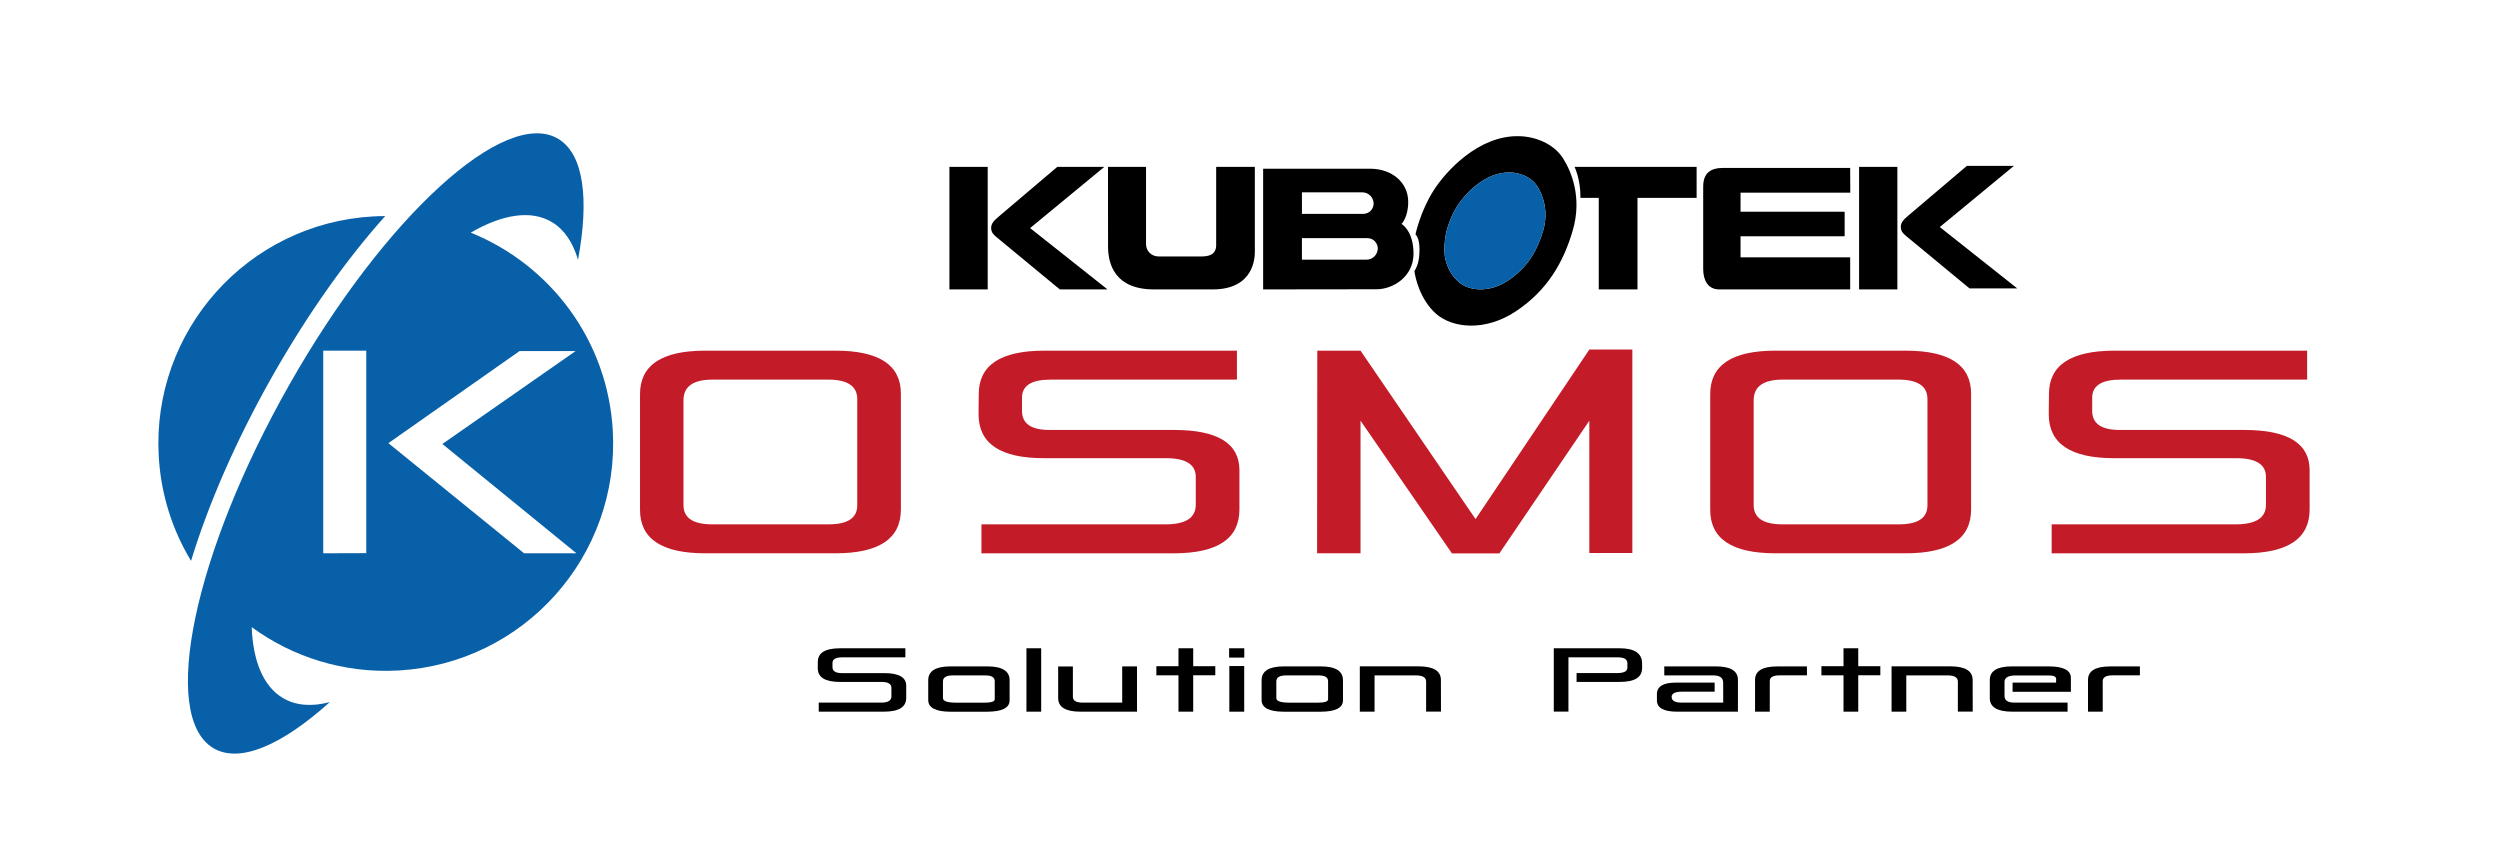 <?xml version="1.0" encoding="utf-8"?>
<!-- Generator: Adobe Illustrator 26.3.1, SVG Export Plug-In . SVG Version: 6.00 Build 0)  -->
<svg version="1.1" id="Layer_1" xmlns="http://www.w3.org/2000/svg" xmlns:xlink="http://www.w3.org/1999/xlink" x="0px" y="0px"
	 viewBox="0 0 2037.85 699.6" style="enable-background:new 0 0 2037.85 699.6;" xml:space="preserve">
<style type="text/css">
	.st0{fill:#0860A8;}
	.st1{fill:#C31C28;}
</style>
<path class="st0" d="M222.16,306.39c29.06-51.24,60.98-95.85,91.83-130.26c-3.31,0.01-6.63,0.1-9.97,0.29
	c-102.21,5.76-180.39,93.29-174.63,195.49c1.76,31.26,11.2,60.25,26.34,85.3C169.63,411.5,192.15,359.3,222.16,306.39z"/>
<path class="st0" d="M499.51,351.05c-4.17-74.04-51.3-135.37-115.79-161.42c25.84-14.97,49.28-18.84,66.37-8.46
	c10.09,6.13,17.04,16.72,21.07,30.64c9.22-49.51,4.68-86-15.95-98.53c-43.44-26.4-141.68,63.33-219.42,200.41
	c-77.74,137.08-105.54,269.6-62.1,296c21.41,13.01,56.13-2.23,95.13-37.38c-14.69,3.87-27.86,2.96-38.55-3.54
	c-15.86-9.63-24.03-30.19-25.1-57.58c33.41,24.42,75.16,37.86,119.7,35.35C427.08,540.78,505.27,453.25,499.51,351.05z
	 M298.55,450.89l-35.07,0.11V285.84h35.07V450.89z M427.21,451.01l-110.62-89.78l106.91-75.06h45.7l-108.6,75.73l109.27,89.1H427.21
	z"/>
<path class="st1" d="M574.83,285.84h106.23c35.52,0,53.29,11.69,53.29,35.06v94.61c-0.11,23.67-17.87,35.5-53.29,35.5H574.83
	c-35.41,0-53.12-11.8-53.12-35.39v-94.38C521.71,297.64,539.42,285.84,574.83,285.84z M557.13,326.29v85.39
	c0,10.49,7.81,15.73,23.44,15.73h94.94c15.51,0,23.27-5.17,23.27-15.5v-86.63c0-10.56-7.93-15.84-23.78-15.84H580.9
	C565.05,309.43,557.13,315.05,557.13,326.29z"/>
<path class="st1" d="M800.02,451.01v-23.6h150.42c16.3-0.07,24.39-5.47,24.28-16.18v-22.25c0.11-10.34-7.98-15.5-24.28-15.5h-99.66
	c-35.41,0-53.12-11.95-53.12-35.84l0.17-16.4c0-23.52,17.71-35.32,53.12-35.39h157.33v23.6h-152.1c-15.4,0-23.1,4.91-23.1,14.72
	v10.79c0,10.34,7.48,15.51,22.43,15.51h101.51c35.52,0,53.29,10.94,53.29,32.81v32.25c-0.11,23.59-17.87,35.43-53.29,35.5H800.02z"
	/>
<path class="st1" d="M1183.55,451.12l-74.53-108.2v108.09h-35.41l0.17-165.17h35.24l93.76,137.3l92.75-138.2h35.07v165.84h-35.07
	V342.92l-73.35,108.2H1183.55z"/>
<path class="st1" d="M1447.19,285.84h106.24c35.52,0,53.29,11.69,53.29,35.06v94.61c-0.11,23.67-17.88,35.5-53.29,35.5h-106.24
	c-35.41,0-53.12-11.8-53.12-35.39v-94.38C1394.07,297.64,1411.78,285.84,1447.19,285.84z M1429.49,326.29v85.39
	c0,10.49,7.81,15.73,23.44,15.73h94.94c15.51,0,23.27-5.17,23.27-15.5v-86.63c0-10.56-7.92-15.84-23.78-15.84h-94.09
	C1437.41,309.43,1429.49,315.05,1429.49,326.29z"/>
<path class="st1" d="M1672.38,451.01v-23.6h150.42c16.3-0.07,24.39-5.47,24.28-16.18v-22.25c0.11-10.34-7.98-15.5-24.28-15.5h-99.66
	c-35.41,0-53.12-11.95-53.12-35.84l0.17-16.4c0-23.52,17.71-35.32,53.12-35.39h157.33v23.6h-152.1c-15.4,0-23.1,4.91-23.1,14.72
	v10.79c0,10.34,7.48,15.51,22.43,15.51h101.51c35.52,0,53.29,10.94,53.29,32.81v32.25c-0.11,23.59-17.88,35.43-53.29,35.5H1672.38z"
	/>
<g>
	<polyline points="773.91,235.91 805.11,235.91 805.11,136.03 773.91,136.03 773.91,235.91 	"/>
	<path d="M900.16,136.03h-38.34c0,0-43.74,37.12-47.5,40.31c-3.76,3.2-6.39,5.64-6.39,9.39c0,3.76,2.07,5.64,4.32,7.52
		c2.26,1.88,51.63,42.66,51.63,42.66h38.9l-63.1-49.99L900.16,136.03"/>
	<polyline points="1515.42,235.91 1546.62,235.91 1546.62,136.03 1515.42,136.03 1515.42,235.91 	"/>
	<path d="M1581.2,185.07l60.46-49.89h-38.34c0,0-43.73,37.11-47.5,40.31c-3.76,3.19-6.39,5.64-6.39,9.39s2.06,5.64,4.33,7.52
		c2.25,1.88,51.63,42.66,51.63,42.66h38.9L1581.2,185.07"/>
	<path d="M991.35,199.83c0,8.08-6.58,9.21-11.84,9.21c-5.26,0-29.13,0-35.14,0c-6.01,0-10.19-4.7-10.19-9.96c0-5.26,0-63.05,0-63.05
		h-31.01c0,0,0.04,51.02,0.04,64.93c0,13.91,5.22,34.96,37.54,34.96s13.91,0,47.73,0c33.83,0,34.39-26.12,34.39-30.82
		c0-4.7,0-69.06,0-69.06h-31.52C991.35,136.03,991.35,191.75,991.35,199.83"/>
	<path d="M1257.92,187.88c-4.7,16.18-12.87,30.27-28.52,40.71c-15.66,10.44-32.01,8.53-40.19,1.39
		c-8.18-7.13-10.68-16.21-11.44-20.88c-0.83-5.12-0.47-11.14,1-19.13c0,0,2.44-11.71,9.23-22.26c6.05-9.42,22.47-27.65,42.96-27.14
		c8.52,0.21,17.4,4,21.92,10.96C1257.4,158.48,1262.62,171.7,1257.92,187.88L1257.92,187.88z M1238.37,111
		c-33.2-0.82-59.81,28.72-69.61,43.97c-10.99,17.1-14.95,36.08-14.95,36.08c3.67,3.39,3.67,12.97,2.82,19.45
		c-0.85,6.48-3.67,10.43-3.67,10.43c0.56,5.07,4.51,23.4,17.76,34.96c13.25,11.55,39.74,14.66,65.11-2.26
		c25.37-16.91,38.62-39.74,46.23-65.96c7.61-26.22-0.85-47.64-8.17-58.91C1266.56,117.48,1252.18,111.33,1238.37,111"/>
	<path d="M1113.87,211.67c-5.45,0-52.62,0-52.62,0v-17.54c0,0,46.98,0,53.18,0c6.2,0,8.65,5.13,8.65,8.33
		C1123.08,207.16,1119.32,211.67,1113.87,211.67L1113.87,211.67z M1061.25,156.79c0,0,43.79,0,49.24,0c5.45,0,9.21,4.51,9.21,9.21
		c0,3.19-2.44,8.33-8.64,8.33c-6.2,0-49.8,0.01-49.8,0.01V156.79L1061.25,156.79z M1142.44,182.54c0,0,5.45-5.26,5.45-18.04
		c0-15.79-13.39-26.97-30.87-26.97c-15.04,0-87.39,0-87.39,0v98.38c0,0,79.16-0.12,92.51-0.12c13.34,0,30.07-10.21,30.07-29.01
		S1142.44,182.54,1142.44,182.54"/>
	<path d="M1288.27,161.3h14.94v74.61h31.57V161.3h48.2v-25.28h-99.51C1283.48,136.03,1288.55,146.36,1288.27,161.3"/>
	<path d="M1508.24,157.07l-0.1-20.2c0,0-92.74,0-103.17,0c-10.43,0-16.63,3.85-16.63,15.41c0,11.56,0,58.35,0,67.08
		c0,8.74,3.67,16.54,12.97,16.54c9.3,0,106.84,0,106.84,0v-26.12h-89.36v-17.2h84.85v-20.01h-84.85v-15.5H1508.24"/>
	<path class="st0" d="M1257.92,187.88c-4.7,16.18-12.87,30.27-28.52,40.71c-15.66,10.44-32.01,8.53-40.19,1.39
		c-8.18-7.13-10.68-16.21-11.44-20.88c-0.83-5.12-0.47-11.14,1-19.13c0,0,2.44-11.71,9.23-22.26c6.05-9.42,22.47-27.65,42.96-27.14
		c8.52,0.21,17.4,4,21.92,10.96C1257.4,158.48,1262.62,171.7,1257.92,187.88"/>
</g>
<g>
	<path d="M667.38,580.11v-7.38h51.01c5.53-0.02,8.27-1.71,8.23-5.06v-6.96c0.04-3.23-2.71-4.85-8.23-4.85h-33.8
		c-12.01,0-18.01-3.74-18.01-11.21l0.06-5.13c0-7.36,6-11.05,18.01-11.07H738v7.38h-51.58c-5.22,0-7.83,1.54-7.83,4.61v3.38
		c0,3.23,2.53,4.85,7.61,4.85h34.42c12.05,0,18.07,3.42,18.07,10.27V569c-0.04,7.38-6.06,11.09-18.07,11.11H667.38z"/>
	<path d="M822.97,554.27v16.7c-0.04,6.05-6.12,9.11-18.24,9.18h-30.08c-11.97-0.07-17.98-3.22-18.01-9.46v-16.42
		c0.11-7.36,6.16-11.05,18.13-11.07h30.02C816.8,543.2,822.86,546.89,822.97,554.27z M803.19,550.55H776.6
		c-5.22,0.02-7.87,1.59-7.95,4.71V569c-0.04,2.48,3.43,3.74,10.41,3.76h23.67c5.38,0,8.08-0.93,8.12-2.78v-14.73
		C810.85,552.14,808.3,550.57,803.19,550.55z"/>
	<path d="M836.7,528.43h12.01v51.68H836.7V528.43z"/>
	<path d="M874.55,543.23v24.82c0.04,3.09,2.63,4.65,7.78,4.68h32.42v-29.5h12.07v36.88h-46.26c-11.97-0.02-17.98-3.71-18.01-11.07
		v-25.8H874.55z"/>
	<path d="M960.62,543.06v-14.62h12.01v14.62h18.01v7.38h-18.01v29.67h-12.01v-29.64H942.6v-7.42H960.62z"/>
	<path d="M1014.26,536.03h-12.35v-7.59h12.35V536.03z M1002.08,542.92h12.12v37.2h-12.12V542.92z"/>
	<path d="M1094.71,554.27v16.7c-0.04,6.05-6.12,9.11-18.24,9.18h-30.08c-11.97-0.07-17.98-3.22-18.01-9.46v-16.42
		c0.11-7.36,6.16-11.05,18.13-11.07h30.02C1088.54,543.2,1094.6,546.89,1094.71,554.27z M1074.93,550.55h-26.59
		c-5.22,0.02-7.87,1.59-7.95,4.71V569c-0.04,2.48,3.43,3.74,10.41,3.76h23.67c5.38,0,8.08-0.93,8.12-2.78v-14.73
		C1082.59,552.14,1080.04,550.57,1074.93,550.55z"/>
	<path d="M1120.45,580.11h-12.01v-36.95h48.03c12.05,0.05,18.07,3.75,18.07,11.11l0.06,25.8h-12.12v-24.71
		c-0.11-3.14-2.78-4.75-8.01-4.82h-34.02V580.11z"/>
	<path d="M1278.5,580.04h-11.95v-51.61h53.98c11.93,0.07,17.94,4.16,18.01,12.27v4.04c-0.08,7.38-6.08,11.09-18.01,11.11h-35.4
		v-7.21h33.05c5.57,0,8.35-1.44,8.35-4.32v-3.8c0-3.14-2.63-4.71-7.89-4.71h-40.14V580.04z"/>
	<path d="M1356.62,550.55v-7.35h41.97c11.97,0,17.99,3.61,18.07,10.83v26.09h-49.46c-11.06,0-16.58-3.07-16.58-9.21v-5.1
		c0-6.23,5.11-9.36,15.33-9.39h31.74v7.38h-26.42c-5.76,0-8.65,1.44-8.69,4.32h0.06c0,3.07,2.67,4.61,8.01,4.61h34.02l-0.06-16.35
		c0-3.89-2.69-5.84-8.06-5.84H1356.62z"/>
	<path d="M1430.61,580.11v-25.98c0.04-7.24,6.04-10.88,18.01-10.9h24.3v7.28h-22.42c-5.19,0.02-7.82,1.56-7.89,4.61v25H1430.61z"/>
	<path d="M1502.72,543.06v-14.62h12.01v14.62h18.01v7.38h-18.01v29.67h-12.01v-29.64h-18.01v-7.42H1502.72z"/>
	<path d="M1553.9,580.11h-12.01v-36.95h48.03c12.05,0.05,18.07,3.75,18.07,11.11l0.06,25.8h-12.12v-24.71
		c-0.11-3.14-2.78-4.75-8.01-4.82h-34.02V580.11z"/>
	<path d="M1685.37,572.73v7.38h-45.4c-11.89-0.07-17.9-3.69-18.01-10.86v-14.98c0-7.36,6-11.05,18.01-11.07h30.08
		c11.89,0.05,17.9,3.12,18.01,9.21v11.53h-47.52v-7.52h35.45l0.06-3.06c-0.04-1.85-2.04-2.78-6-2.78h-26.93
		c-6.1,0-9.15,1.76-9.15,5.27v11.43c0,3.66,2.71,5.47,8.12,5.45H1685.37z"/>
	<path d="M1702.01,580.11v-25.98c0.04-7.24,6.04-10.88,18.01-10.9h24.3v7.28h-22.42c-5.19,0.02-7.82,1.56-7.89,4.61v25H1702.01z"/>
</g>
</svg>
